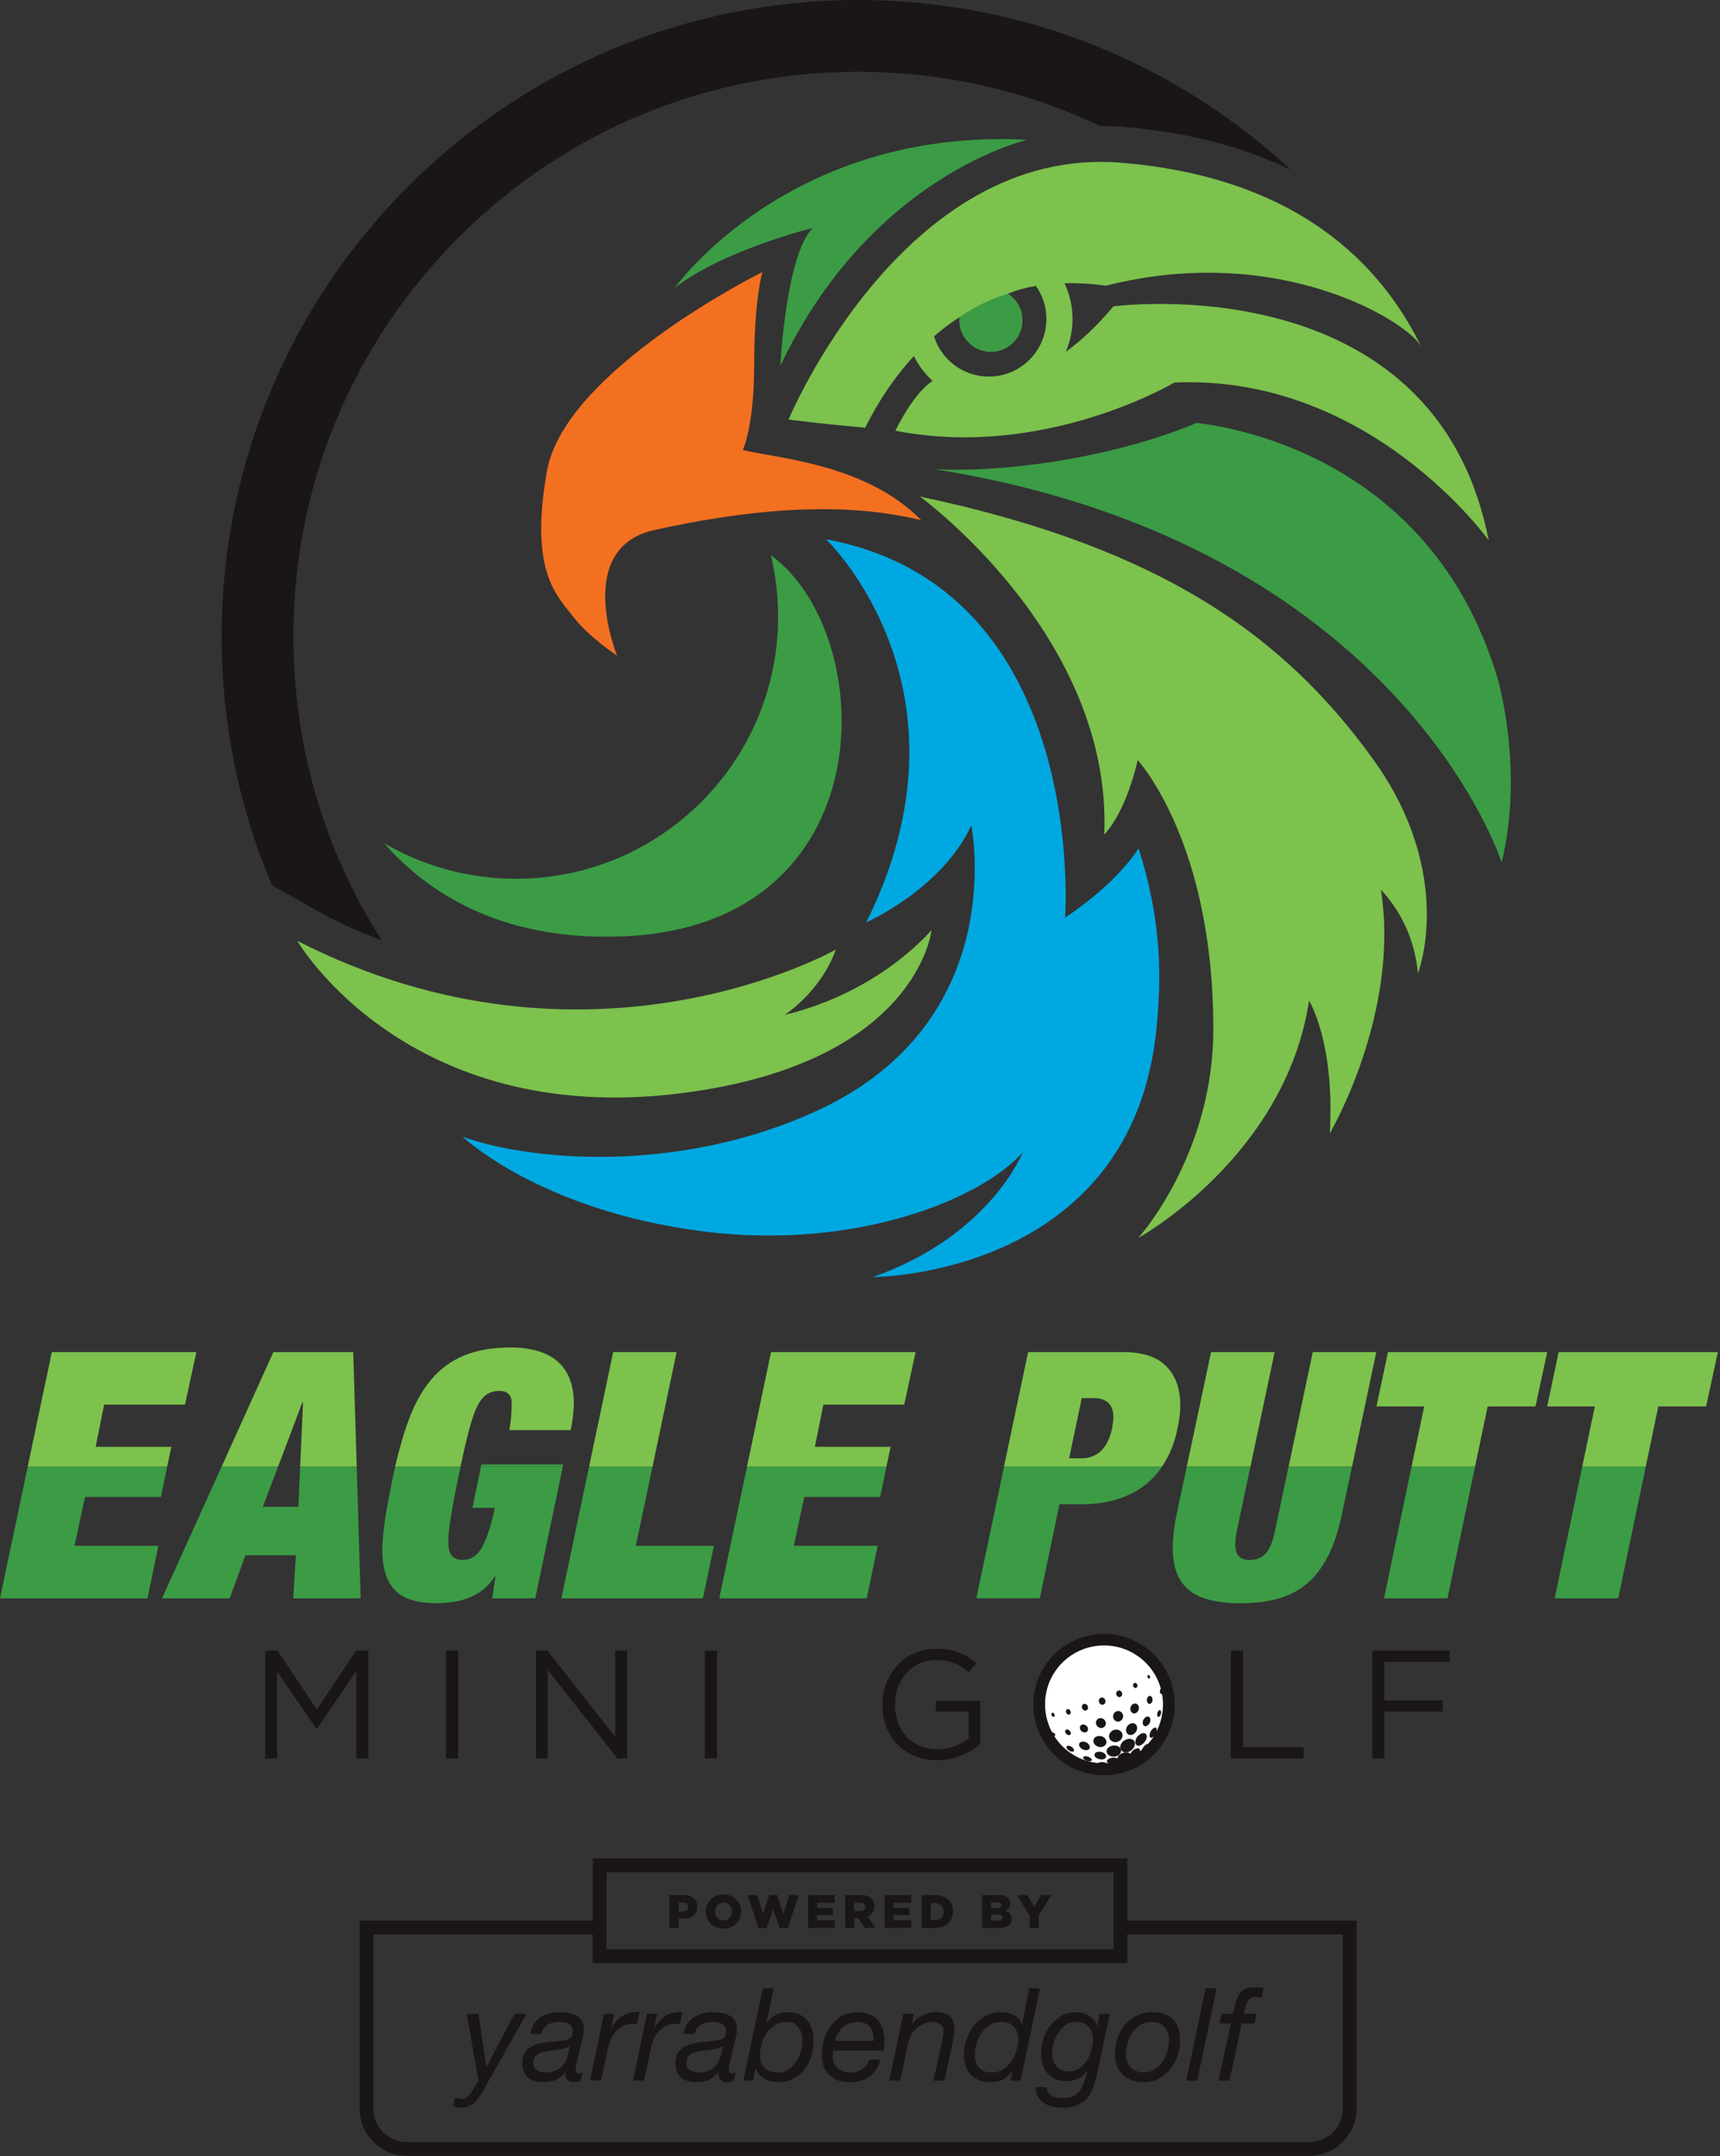 <svg width="375" height="470" fill="none" xmlns="http://www.w3.org/2000/svg"><rect width="100%" height="100%" fill="#333333" stroke="none"/><g clip-path="url(#a)"><path d="M240.711 385.469c7.694 0 13.93-6.236 13.93-13.93 0-7.693-6.236-13.93-13.93-13.93-7.693 0-13.93 6.237-13.93 13.93 0 7.694 6.237 13.93 13.93 13.93Z" fill="#fff"/><path d="M161.942 98.087s2.49-4.98 2.49-18.86c0-13.88 1.78-19.93 1.78-19.93s-43.06 21.35-46.97 43.41c-3.91 22.06 2.3 27.21 5.69 31.67 3.39 4.46 9.61 8.54 9.61 8.54s-9.61-23.48 8.18-27.4c17.79-3.91 39.26-6.76 58.12-2.13-11.98-12.22-30.96-13.4-38.9-15.3Z" fill="#F37021"/><path d="M223.977 30.48c-52.07-2.73-76.86 32.26-76.86 32.26 10.67-8.3 30.13-13.05 30.13-13.05-5.87 5.52-7.12 30.07-7.12 30.07 19.75-41.63 53.85-49.28 53.85-49.28ZM326.45 147.666c-15.66-51.95-65.14-55.18-65.47-55.51-19.33 8.07-43.6 10.96-57.41 10.08 101.65 16.13 123.83 85.75 123.83 85.75 4.98-20.64-.95-40.33-.95-40.33v.01Z" fill="#3B9C45"/><path d="M200.547 108.227s41.99 30.42 40.21 73.66c0 0 4.45-4.09 7.29-16.19 0 0 16.49 17.74 16.49 58.59 0 27.52-16.37 45.55-16.37 45.55s32.02-17.55 37.24-51.71c0 0 5.69 9.13 4.51 28.94 0 0 15.42-26.21 11.15-53.14 4.75 5.09 7.47 11.45 8.07 18.27 0 0 8.48-21.59-9.96-46.97-18.56-25.54-44.54-45.61-98.62-56.99l-.01-.01Z" fill="#7CC24D"/><path d="M248.229 184.909s-4.09 7.12-16.01 15.12c0 0 5.28-71.82-52.13-82.49 0 0 34.16 32.5 8.78 83.5 0 0 16.49-7.24 22.89-21.11 0 0 8.83 42.61-33.57 62.15-30.36 14-62.86 10.91-77.33 5.69 0 0 16.87 16.13 52.43 20.64 33.69 4.27 61.2-7.35 69.74-17.32 0 0-7.12 18.27-32.74 27.28 0 0 56.93 0 61.91-54.8.88-9.68 1.36-21.94-3.97-38.67v.01Z" fill="#00A8E1"/><path d="M171.914 91.45c9.61 1.19 10.2 1.13 16.72 1.78 3.05-6.16 6.71-11.38 10.61-15.62 1.02 2.05 2.4 3.88 4.08 5.41-4.32 2.81-8.1 10.87-8.1 10.87 32.56 6.35 60.79-10.5 60.79-10.5 42.7-1.9 68.56 34.4 68.56 34.4-11.86-60.49-81.84-51-81.84-51-3.55 4.26-7.03 7.48-10.35 9.89.93-2.19 1.45-4.6 1.45-7.13 0-2.79-.63-5.44-1.76-7.81 5.07-.12 9 .54 9 .54 37.95-9.61 65.92 7.89 68.79 13.28-7.02-14.28-23.37-36.65-65.47-40.09-47.53-3.88-72.47 55.98-72.47 55.98h-.01Zm56.22-21.91c0 6.93-5.62 12.54-12.54 12.54-5.61 0-10.36-3.68-11.96-8.76 1.85-1.61 3.73-3.01 5.59-4.2-.02.23-.03.45-.03.69 0 3.78 3.07 6.85 6.85 6.85s6.85-3.07 6.85-6.85c0-2.42-1.26-4.55-3.16-5.77 1.95-.82 4.03-1.37 6.11-1.73 1.44 2.04 2.3 4.53 2.3 7.23h-.01ZM148.542 238.291c51.62-6.53 54.561-35.58 54.561-35.58s-11.15 13.52-32.02 18.5c0 0 7.829-4.98 11.149-14.23 0 0-53.73 30.6-117.419-1.9 0 0 23.72 40.8 83.74 33.21h-.011Z" fill="#7CC24D"/><path d="M83.22 204.95c-12.53-19.59-19.25-42.36-19.25-66.17 0-32.89 12.81-63.8 36.06-87.06 23.25-23.25 54.17-36.06 87.06-36.06 18.55 0 36.47 4.08 52.74 11.8h.11c1.68 0 3.38.07 5.07.21 13.68 1.12 25.86 4.26 36.39 9.33-24.75-22.96-57.89-37-94.31-37C110.45 0 48.32 62.13 48.32 138.77c0 19.22 3.91 37.53 10.98 54.18l9.37 5.32c4.65 2.64 9.51 4.86 14.56 6.68h-.01Z" fill="#1A1617"/><path d="M168.059 121.008c1.03 4.29 1.59 8.76 1.59 13.37 0 31.57-25.6 57.17-57.17 57.17-10.49 0-20.31-2.84-28.76-7.77 16.82 19.1 38.98 20.81 51.77 20.34 57.82-2.1 56.29-65.84 32.57-83.11Z" fill="#3B9C45"/><path d="M57.828 359.797h2.68l8.56 12.82 8.56-12.82h2.68v23.49h-2.65v-19.02l-8.56 12.58h-.13l-8.56-12.55v18.99h-2.58v-23.49ZM97.258 359.797h2.65v23.49h-2.65v-23.49ZM116.859 359.797h2.48l14.8 18.82v-18.82h2.58v23.49h-2.11l-15.17-19.26v19.26h-2.58v-23.49ZM153.672 359.797h2.65v23.49h-2.65v-23.49ZM192.359 371.611v-.07c0-6.44 4.73-12.15 11.78-12.15 3.96 0 6.41 1.14 8.76 3.12l-1.71 2.01c-1.81-1.58-3.83-2.68-7.15-2.68-5.2 0-8.92 4.4-8.92 9.63v.07c0 5.6 3.59 9.76 9.29 9.76 2.68 0 5.17-1.04 6.78-2.35v-5.84h-7.15v-2.38h9.7v9.36c-2.18 1.95-5.47 3.59-9.43 3.59-7.38 0-11.94-5.37-11.94-12.08l-.01.01ZM268.359 359.797h2.65v21.04h13.22v2.45h-15.87v-23.49ZM299.195 359.797h16.88v2.45h-14.23v8.39h12.72v2.42h-12.72v10.23h-2.65v-23.49Z" fill="#1A1617"/><path d="M37.359 315.369h-16.5l1.85-9.2h17.63l2.47-11.45h-31.51l-5.26 24.98H36.449l.91-4.33ZM65.933 305.659h.14l-.63 14.04h12.33l-.76-24.98h-17.41l-11.29 24.98h12.31l5.31-14.04Z" fill="#7CC24D"/><path d="M122.802 319.219h-17.85l-.1.48h17.85l.1-.48Z" fill="#3B9C45"/><path d="M102.793 309.861c.71-2.4 1.53-4.11 2.45-5.14.92-1.03 2.13-1.54 3.63-1.54 1.65 0 2.54.77 2.69 2.29 0 2.31-.17 4.39-.51 6.26h13.37c.46-2.26.69-4.19.69-5.79 0-2.79-.56-5.1-1.67-6.94-1.11-1.83-2.71-3.17-4.78-4.02-2.07-.85-4.49-1.27-7.25-1.27-4 0-7.41.59-10.25 1.76-2.83 1.18-5.22 2.93-7.16 5.25-1.94 2.33-3.54 5.17-4.8 8.52-1.1 2.92-2.12 6.41-3.07 10.46h14.26c.96-4.45 1.75-7.73 2.38-9.84h.02ZM147.52 294.719h-13.83l-5.26 24.98h13.83l5.26-24.98ZM194.169 315.369h-16.5l1.85-9.2h17.63l2.47-11.45h-31.51l-5.25 24.98h30.4l.91-4.33ZM254.151 318.409c1.2-2.09 2.06-4.48 2.6-7.17.39-1.81.58-3.45.58-4.9 0-3.63-1.02-6.47-3.05-8.53-2.03-2.06-5.16-3.09-9.38-3.09h-20.75l-5.26 24.97h34.44c.28-.42.56-.84.81-1.29l.01.01Zm-11.68-7.1c-.94 4.37-3.2 6.56-6.76 6.56h-2.62l2.76-13.12h2.58c2.88 0 4.32 1.42 4.32 4.26 0 .36-.1 1.13-.29 2.3h.01ZM300.068 294.719h-13.851l-5.279 24.98h13.839l5.291-24.98ZM277.902 294.719h-13.86l-5.3 24.98h13.88l5.28-24.98ZM324.342 306.569h10.43l2.55-11.85h-34.71l-2.51 11.85h10.4l-2.75 13.13h13.84l2.75-13.13ZM361.55 306.569h10.43l2.55-11.85h-34.71l-2.5 11.85h10.39l-2.75 13.13h13.85l2.74-13.13Z" fill="#7CC24D"/><path d="m32.16 348.403 2.36-11.45H16.24l2.29-10.65h16.54l1.38-6.6H6.04L0 348.403h32.16ZM50.078 348.403l3.42-9.38h11.01l-.58 9.38h14.71l-.87-28.7h-12.33l-.39 8.75h-7.74l3.31-8.75h-12.31l-12.98 28.7h14.75ZM84.367 328.543c-.23 1.27-.45 2.79-.67 4.56-.22 1.77-.33 3.39-.33 4.87 0 3.83.9 6.7 2.71 8.61 1.8 1.91 4.84 2.87 9.1 2.87 6.08 0 10.3-1.94 12.65-5.81h.18l-.69 4.76h9.38l6-28.7h-17.84l-1.86 8.97h4.91c-.68 3.08-1.37 5.43-2.07 7.07-.7 1.64-1.45 2.76-2.23 3.36-.79.61-1.7.91-2.74.91-1.11 0-1.91-.31-2.4-.94-.48-.63-.73-1.68-.73-3.16 0-2.35.76-7.13 2.29-14.35.14-.64.27-1.26.4-1.86H86.167c-.14.6-.28 1.22-.42 1.84-.68 3.39-1.13 5.72-1.36 7h-.02ZM153.248 348.403l2.4-11.45h-17.03l3.64-17.25h-13.83l-6.03 28.7h30.85ZM188.973 348.403l2.369-11.45h-18.28l2.291-10.65h16.53l1.379-6.6h-30.399l-6.051 28.7h32.161ZM226.697 348.397l4.29-20.5h4.87c2.76 0 5.32-.36 7.69-1.09 2.36-.73 4.42-1.779 6.18-3.179 1.38-1.09 2.58-2.411 3.62-3.94h-34.44l-6.04 28.7h13.85l-.02.009ZM255.688 337.319c0 3 .56 5.4 1.69 7.18 1.13 1.78 2.779 3.05 4.959 3.82 2.18.76 4.9 1.15 8.15 1.15 3.01 0 5.7-.33 8.07-.98 2.38-.65 4.47-1.72 6.27-3.2 1.81-1.48 3.36-3.48 4.67-6.01s2.34-5.64 3.09-9.32l2.171-10.24h-13.831l-2.9 13.73c-.48 2.47-1.169 4.19-2.049 5.14-.88.96-2.04 1.44-3.47 1.44-1.07 0-1.871-.26-2.401-.78-.53-.52-.8-1.44-.8-2.74 0-.58.13-1.6.4-3.05l2.9-13.73h-13.879l-2.171 10.24c-.58 2.76-.869 5.22-.869 7.38v-.03ZM315.582 348.403l6.01-28.7h-13.84l-6.01 28.7h13.84ZM352.803 348.403l6.01-28.7h-13.85l-6.01 28.7h13.85Z" fill="#3B9C45"/><path d="M105.177 456.003c-.3.47-.6.92-.89 1.34-.29.42-.62.79-.99 1.1-.37.31-.78.55-1.23.73-.45.18-.99.27-1.61.27-.28 0-.57-.03-.87-.1-.3-.07-.56-.15-.79-.27l.42-1.94c.19.11.41.21.68.28.26.07.5.11.7.11.54 0 .99-.15 1.32-.44.34-.29.65-.67.93-1.14l1.47-2.42-2.57-14.57h2.57l1.69 11.58h.06l6.12-11.58h2.62l-9.64 17.05h.01ZM115.637 443.339c.11-.81.36-1.51.75-2.1.38-.59.86-1.08 1.42-1.48.56-.39 1.2-.69 1.92-.87.71-.19 1.46-.28 2.23-.28.7 0 1.37.06 2.02.17.65.11 1.22.31 1.71.59.49.28.88.66 1.17 1.14.29.48.44 1.08.44 1.82 0 .41-.05.86-.16 1.34-.1.48-.2.92-.3 1.31l-.93 3.97c-.06.3-.14.64-.24 1.01-.1.38-.16.73-.16 1.07 0 .34.07.57.2.71.13.13.3.2.51.2.11 0 .24-.02.38-.07s.27-.09.38-.13l-.37 1.77c-.19.1-.43.17-.72.24-.29.07-.54.1-.75.1-.66 0-1.16-.18-1.49-.55-.33-.37-.47-.87-.39-1.51l-.06-.06c-.51.68-1.14 1.2-1.89 1.56-.75.37-1.75.55-2.99.55-.6 0-1.17-.07-1.72-.22s-1.02-.39-1.42-.72c-.4-.33-.72-.75-.96-1.27-.23-.52-.35-1.15-.35-1.9 0-1.05.23-1.88.69-2.49.46-.61 1.05-1.07 1.78-1.38.72-.31 1.52-.52 2.38-.63.86-.11 1.7-.21 2.51-.28.64-.06 1.19-.12 1.65-.18.46-.06.84-.17 1.14-.32.3-.15.52-.37.66-.65s.21-.67.21-1.16c0-.39-.1-.71-.28-.96-.19-.24-.42-.44-.7-.58-.28-.14-.6-.24-.94-.3-.35-.06-.68-.08-1-.08-.45 0-.9.05-1.34.14-.44.1-.84.25-1.2.47-.36.21-.66.49-.9.82-.24.33-.4.73-.48 1.2h-2.4l-.01-.01Zm.62 6.37c0 .68.27 1.18.8 1.52.54.34 1.14.51 1.82.51 1.9 0 3.26-.64 4.09-1.92.39-.55.66-1.14.8-1.78.14-.64.3-1.3.47-1.97h-.06c-.26.15-.57.28-.93.38-.36.1-.74.19-1.14.27-.4.08-.83.14-1.28.18-.45.05-.89.1-1.32.15-.43.06-.85.14-1.24.25-.39.11-.74.27-1.03.47-.29.2-.53.45-.7.76-.18.31-.27.7-.27 1.17M131.678 438.941h2.26l-.7 3.13h.06c.56-1 1.28-1.82 2.16-2.48.87-.66 1.92-.99 3.14-.99.15 0 .29 0 .42-.03.13-.02.27 0 .42.03l-.56 2.56c-.11-.02-.24-.03-.37-.03h-.34c-.3 0-.55 0-.73.02-.19 0-.42.05-.7.13-.66.17-1.24.46-1.76.87s-.96.91-1.34 1.49c-.32.47-.57 1.02-.76 1.65-.19.63-.34 1.22-.45 1.76l-1.38 6.45h-2.4l3.04-14.57-.01.01ZM141.056 438.941h2.26l-.71 3.13h.06c.56-1 1.28-1.82 2.16-2.48.87-.66 1.92-.99 3.14-.99.15 0 .29 0 .42-.03.13-.02.27 0 .42.03l-.56 2.56c-.11-.02-.23-.03-.37-.03h-.34c-.3 0-.55 0-.73.02-.19 0-.42.05-.7.13-.66.17-1.24.46-1.76.87s-.96.91-1.34 1.49c-.32.47-.57 1.02-.76 1.65-.19.63-.34 1.22-.45 1.76l-1.38 6.45h-2.4l3.04-14.57v.01ZM149.036 443.339c.11-.81.36-1.51.75-2.1.38-.59.86-1.08 1.42-1.48.56-.39 1.2-.69 1.92-.87.71-.19 1.46-.28 2.23-.28.7 0 1.37.06 2.01.17.65.11 1.22.31 1.71.59.49.28.88.66 1.17 1.14.29.48.44 1.08.44 1.82 0 .41-.05.86-.16 1.34-.11.48-.2.92-.3 1.31l-.93 3.97c-.06.3-.14.64-.24 1.01-.1.38-.15.73-.15 1.07 0 .34.06.57.2.71.13.13.3.2.51.2.11 0 .24-.02.38-.07s.27-.09.38-.13l-.37 1.77c-.19.1-.43.17-.72.24-.29.07-.54.1-.75.1-.66 0-1.16-.18-1.49-.55-.33-.37-.47-.87-.39-1.51l-.06-.06c-.51.68-1.14 1.2-1.89 1.56-.75.37-1.75.55-2.99.55-.6 0-1.17-.07-1.72-.22s-1.02-.39-1.42-.72c-.4-.33-.72-.75-.96-1.27-.23-.52-.35-1.15-.35-1.9 0-1.05.23-1.88.69-2.49.46-.61 1.05-1.07 1.78-1.38.72-.31 1.52-.52 2.38-.63.86-.11 1.7-.21 2.51-.28.64-.06 1.19-.12 1.65-.18.46-.06.84-.17 1.14-.32.3-.15.52-.37.66-.65s.21-.67.21-1.16c0-.39-.1-.71-.28-.96-.19-.24-.42-.44-.7-.58-.28-.14-.6-.24-.94-.3-.35-.06-.68-.08-1-.08-.45 0-.9.05-1.34.14-.44.1-.84.25-1.2.47-.36.21-.66.49-.9.82-.24.33-.4.73-.48 1.2h-2.4l-.01-.01Zm.62 6.37c0 .68.27 1.18.8 1.52.54.34 1.14.51 1.82.51 1.9 0 3.26-.64 4.09-1.92.39-.55.66-1.14.8-1.78.14-.64.3-1.3.47-1.97h-.06c-.26.15-.57.28-.93.38-.36.1-.74.19-1.14.27-.4.08-.83.14-1.28.18-.45.05-.89.1-1.32.15-.43.06-.85.14-1.24.25-.39.11-.74.27-1.03.47-.29.2-.53.45-.7.76-.18.31-.27.7-.27 1.17M239.343 451.399c-.17.75-.35 1.48-.54 2.17-.19.7-.38 1.3-.59 1.81-.62 1.46-1.49 2.51-2.61 3.13-1.12.62-2.46.93-4.02.93-.73 0-1.45-.08-2.14-.25-.7-.17-1.31-.43-1.85-.79-.54-.36-.97-.82-1.3-1.4-.33-.57-.5-1.26-.52-2.07h2.4c.04.49.16.89.38 1.2.22.31.49.55.82.73.33.18.71.3 1.14.37.43.07.87.1 1.32.1.92 0 1.68-.17 2.27-.51.59-.34 1.07-.79 1.45-1.34.38-.55.67-1.18.89-1.87.22-.69.42-1.41.61-2.14l-.06-.06c-.53.79-1.18 1.36-1.97 1.7-.79.35-1.64.52-2.57.52-.93 0-1.7-.15-2.38-.45-.68-.3-1.25-.72-1.71-1.25-.45-.54-.79-1.17-1.03-1.92-.23-.74-.35-1.55-.35-2.41 0-1.07.17-2.14.52-3.21.35-1.07.85-2.03 1.49-2.89.65-.85 1.44-1.55 2.38-2.09.94-.53 2-.8 3.19-.8.53 0 1.04.07 1.55.21.51.14.97.34 1.4.59.42.25.78.56 1.07.93.29.37.49.78.61 1.23v.06h.06l.45-2.68h2.25l-2.62 12.46.01-.01Zm-9.95-3.8c0 .53.08 1.02.23 1.49.15.47.37.88.66 1.24.29.36.66.64 1.11.86.45.22.98.32 1.58.32.9 0 1.69-.23 2.35-.68.67-.45 1.22-1.02 1.65-1.72.43-.7.76-1.45.97-2.27.22-.82.32-1.59.32-2.33 0-1.15-.31-2.07-.92-2.76-.61-.7-1.55-1.04-2.8-1.04-.85 0-1.59.23-2.23.7-.64.47-1.17 1.05-1.61 1.73-.43.69-.76 1.43-.99 2.23-.23.8-.34 1.54-.34 2.21M243.07 447.769c0-1.18.18-2.33.55-3.44.37-1.11.9-2.09 1.61-2.93.71-.85 1.56-1.52 2.57-2.03 1-.51 2.15-.76 3.42-.76 1.96 0 3.45.52 4.5 1.55 1.04 1.03 1.57 2.53 1.57 4.48 0 1.18-.18 2.33-.54 3.44-.36 1.11-.88 2.09-1.58 2.95-.7.86-1.54 1.54-2.54 2.06s-2.13.77-3.41.77c-.96 0-1.82-.15-2.58-.45-.76-.3-1.41-.72-1.93-1.27-.53-.55-.93-1.19-1.21-1.93-.28-.74-.42-1.55-.42-2.44m2.4-.03c0 1.2.34 2.17 1.01 2.9.68.73 1.67 1.1 2.99 1.1.86 0 1.63-.23 2.31-.68.68-.45 1.24-1.02 1.7-1.71.46-.69.81-1.43 1.04-2.24.23-.81.35-1.57.35-2.28 0-.56-.08-1.1-.22-1.61-.15-.51-.39-.94-.71-1.31-.32-.37-.72-.66-1.2-.87-.48-.22-1.05-.32-1.71-.32-.92 0-1.73.23-2.42.68-.69.45-1.28 1.02-1.75 1.7-.47.69-.82 1.44-1.06 2.27-.23.83-.35 1.62-.35 2.37M262.847 433.391h2.4l-4.23 20.13h-2.4l4.23-20.13ZM268.376 441.062h-2.48l.42-2.11h2.48c.19-.73.36-1.45.52-2.14.16-.69.39-1.31.69-1.85.3-.54.72-.97 1.25-1.3.54-.33 1.28-.49 2.24-.49.34 0 .68.01 1.01.04.33.03.67.09.99.18l-.39 2.03c-.41-.09-.79-.14-1.13-.14-.6 0-1.06.11-1.37.32-.31.22-.55.5-.72.85-.17.35-.3.74-.39 1.17-.1.43-.21.87-.34 1.32h2.79l-.39 2.11h-2.82l-2.68 12.46h-2.4l2.71-12.46.01.01ZM166.285 433.391h2.4l-1.55 7.36.06.06c.55-.7 1.2-1.24 1.96-1.62.76-.38 1.59-.58 2.5-.58.98 0 1.82.15 2.54.46.71.31 1.31.74 1.78 1.28s.82 1.21 1.06 1.99c.23.78.35 1.63.35 2.55 0 1.13-.17 2.23-.51 3.31-.34 1.08-.84 2.04-1.49 2.88-.66.84-1.46 1.51-2.41 2.01-.95.51-2.04.76-3.28.76-.68 0-1.3-.09-1.86-.27-.56-.18-1.06-.41-1.48-.71-.42-.29-.77-.62-1.04-.99s-.45-.73-.52-1.08h-.06l-.54 2.71h-2.14l4.26-20.12h-.03Zm8.68 11.5c0-.58-.07-1.13-.21-1.63-.14-.51-.35-.95-.62-1.32-.27-.38-.62-.67-1.03-.89-.41-.22-.9-.32-1.47-.32-1.05 0-1.96.24-2.71.72s-1.37 1.09-1.85 1.82-.83 1.53-1.06 2.4c-.23.86-.34 1.68-.34 2.45 0 1.15.37 2.04 1.1 2.68.73.64 1.69.96 2.88.96.86 0 1.63-.23 2.28-.68.66-.45 1.21-1.01 1.66-1.69.45-.68.79-1.41 1.01-2.21.23-.8.34-1.55.34-2.27M181.642 446.955c-.06.43-.09.86-.09 1.27 0 .56.1 1.07.31 1.51.21.44.49.81.85 1.1.36.29.76.52 1.21.68.45.16.92.24 1.41.24 1.05 0 1.93-.24 2.64-.72.7-.48 1.23-1.17 1.56-2.07h2.4c-.19.81-.49 1.52-.9 2.13-.41.61-.91 1.12-1.49 1.54-.58.41-1.23.72-1.94.93-.71.21-1.47.31-2.26.31-1.2 0-2.2-.19-3-.56-.8-.38-1.43-.85-1.9-1.42s-.8-1.2-.99-1.89c-.19-.69-.28-1.35-.28-1.99 0-1.39.2-2.66.61-3.82.4-1.15.95-2.15 1.63-2.97.69-.83 1.48-1.47 2.4-1.92.91-.45 1.86-.68 2.86-.68 2.14 0 3.71.56 4.69 1.69.99 1.13 1.48 2.71 1.48 4.76 0 .38-.03.73-.08 1.07-.06.34-.1.61-.14.82h-10.96l-.02-.01Zm8.79-2.11c.04-.51 0-1.01-.1-1.51s-.29-.94-.55-1.32c-.26-.38-.63-.7-1.08-.93-.46-.23-1.02-.35-1.68-.35-.71 0-1.34.11-1.89.32-.55.22-1.02.51-1.42.89-.4.38-.75.81-1.04 1.31-.29.5-.52 1.03-.69 1.59h8.46-.01ZM196.945 438.942h2.31l-.45 2.2h.06c.6-.83 1.36-1.46 2.28-1.89.92-.43 1.89-.65 2.9-.65 1.37 0 2.39.3 3.06.9.67.6 1 1.55 1 2.85 0 .32-.04.73-.11 1.24-.08.51-.18 1.04-.31 1.61l-1.77 8.32h-2.4l1.86-8.51c.02-.13.05-.3.1-.51.05-.21.08-.42.11-.64.03-.22.06-.42.08-.62.03-.2.04-.36.04-.49 0-.7-.24-1.21-.73-1.54-.49-.33-1.09-.49-1.8-.49-.66 0-1.31.16-1.96.48-.65.32-1.2.72-1.65 1.21-.43.38-.77.83-1.01 1.37-.24.54-.44 1.09-.59 1.68l-1.69 8.06h-2.4l3.07-14.57v-.01ZM222.516 453.518h-2.26l.51-2.09h-.06c-.71.94-1.45 1.58-2.21 1.92-.76.34-1.63.51-2.61.51s-1.76-.14-2.47-.44c-.7-.29-1.3-.7-1.79-1.23s-.86-1.16-1.1-1.89c-.24-.73-.37-1.54-.37-2.42 0-1.11.18-2.21.55-3.31.37-1.1.89-2.09 1.58-2.97.69-.88 1.53-1.6 2.54-2.16 1-.56 2.15-.83 3.42-.83.45 0 .91.04 1.38.13.47.08.92.23 1.34.42.42.2.79.46 1.11.79.32.33.55.74.7 1.23h.06l1.55-7.78h2.37l-4.26 20.12h.02Zm-9.95-5.64c0 1.18.3 2.12.89 2.82.59.7 1.54 1.04 2.86 1.04.9 0 1.71-.23 2.42-.71.71-.47 1.31-1.06 1.79-1.78.48-.71.84-1.49 1.1-2.34.25-.85.38-1.65.38-2.42 0-1.09-.32-1.99-.94-2.71-.63-.71-1.54-1.07-2.72-1.07-.96 0-1.79.22-2.51.66-.71.44-1.32 1.01-1.8 1.7-.49.7-.86 1.47-1.1 2.31-.24.84-.37 1.67-.37 2.48" fill="#1A1617"/><path d="M245.778 418.638v-13.56h-116.54v13.56H78.398v40.96c0 5.68 4.62 10.31 10.31 10.31H285.478c5.68 0 10.3-4.62 10.3-10.31v-40.96h-50Zm-113.54-10.56h110.54v16.79h-110.54v-16.79Zm160.54 51.52c0 4.03-3.28 7.31-7.3 7.31H88.698c-4.03 0-7.31-3.28-7.31-7.31v-37.96h47.84v6.23h116.54v-6.23h47v37.96h.01Z" fill="#1A1617"/><path d="M145.961 413.07h3.09c1.81 0 2.98.93 2.98 2.52v.02c0 1.71-1.3 2.6-3.08 2.6h-1v2.05h-1.99v-7.19Zm2.95 3.57c.7 0 1.14-.38 1.14-.94v-.02c0-.62-.44-.93-1.15-.93h-.94v1.9h.96l-.01-.01ZM153.867 416.69v-.02c0-2.06 1.66-3.74 3.88-3.74 2.22 0 3.86 1.65 3.86 3.72v.02c0 2.06-1.66 3.74-3.88 3.74-2.22 0-3.86-1.65-3.86-3.72Zm5.7 0v-.02c0-1.05-.74-1.94-1.84-1.94s-1.83.88-1.83 1.92v.02c0 1.04.75 1.94 1.85 1.94s1.82-.88 1.82-1.92ZM162.979 413.067h2.11l1.25 4.16 1.39-4.18h1.71l1.39 4.18 1.25-4.16h2.06l-2.4 7.24h-1.74l-1.44-4.14-1.45 4.14h-1.74l-2.4-7.24h.01ZM176.172 413.073h5.78v1.68h-3.81v1.1h3.45v1.57h-3.45v1.139h3.86v1.691h-5.83v-7.191.011ZM184.258 413.07h3.4c1.1 0 1.86.29 2.34.77.42.42.64.96.64 1.67v.02c0 1.11-.58 1.84-1.48 2.22l1.71 2.51h-2.29l-1.45-2.18h-.88v2.18h-1.99v-7.19Zm3.32 3.45c.67 0 1.07-.33 1.07-.85v-.02c0-.57-.42-.86-1.08-.86h-1.31v1.74h1.32v-.01ZM192.867 413.073h5.78v1.68h-3.81v1.1h3.45v1.57h-3.45v1.139h3.86v1.691h-5.83v-7.191.011ZM200.961 413.07h2.78c2.56 0 4.05 1.48 4.05 3.55v.02c0 2.08-1.51 3.62-4.09 3.62h-2.74v-7.19Zm1.99 1.76v3.67h.81c1.2 0 1.99-.66 1.99-1.82v-.02c0-1.15-.79-1.83-1.99-1.83h-.81ZM214.133 413.07h3.69c.9 0 1.54.23 1.96.64.29.3.46.68.46 1.17v.02c0 .83-.47 1.32-1.11 1.6.87.29 1.43.78 1.43 1.76v.02c0 1.23-1.01 1.98-2.72 1.98h-3.71v-7.19Zm4.15 2.22c0-.4-.32-.62-.9-.62h-1.3v1.26h1.25c.61 0 .96-.21.96-.63v-.02l-.01.01Zm-.69 2.04h-1.52v1.33h1.54c.62 0 .96-.24.96-.66v-.02c0-.39-.31-.65-.98-.65ZM224.482 417.57l-2.74-4.5h2.27l1.48 2.62 1.49-2.62h2.23l-2.73 4.47v2.72h-1.99v-2.69h-.01ZM249.537 358.91c-6.97-4.87-16.6-3.17-21.47 3.8-4.87 6.97-3.17 16.6 3.8 21.47 2.68 1.88 5.76 2.78 8.81 2.78 4.87 0 9.67-2.3 12.66-6.58 4.87-6.97 3.17-16.6-3.8-21.47Zm-3.04 24.01.09.06c-.04.02-.08.05-.13.07.02-.04.04-.07.06-.11 0 0 0-.02-.02-.02Zm5.59-5.4c.02-.06.05-.12.06-.19.14-.57-.06-.98-.62-.66-.78.54-1.06 1.62-.82 1.99.17.26.53.11.85-.23-.1.16-.19.32-.3.48-.3.44-.64.84-.99 1.22-.08 0-.18.02-.34.1-.51.31-.83.79-.95 1.14-.16.13-.31.27-.47.39.18-.54-.19-.89-1.01-.53-.62.31-.99.8-1.07 1.21 0-.03 0-.05.01-.08 0-.01.01-.03.01-.05-.48-.59-1.43-.3-1.71-.2-.88.37-1.13.91-1.1 1.27v-.1c-.47-.2-.99-.22-1.55-.06-1.02.37-.72.89-.68.94.05.07.12.13.21.19h-.28c-.34-.18-.94-.35-1.59-.22-.09.03-.26.07-.36.17-2.11-.21-4.19-.94-6.05-2.24-1.45-1.01-2.62-2.27-3.51-3.68.21.05.32-.11.21-.35-.08-.17-.29-.42-.53-.41-.02 0-.04 0-.06.01-.02 0-.01.03-.03.04-2.25-4.15-2.15-9.39.74-13.52 2.5-3.58 6.5-5.49 10.56-5.49 2.54 0 5.11.75 7.35 2.32 2.56 1.79 4.26 4.34 5.03 7.14h-.03c-.28.26-.21.94.05 1.12.09.06.17.05.24 0 .5 2.75.09 5.66-1.27 8.26v.02Z" fill="#1A1617"/><path d="M229.443 373.329h-.03c-.29.09-.23.65.1.85.26.16.49-.06.42-.4-.05-.2-.22-.47-.48-.45h-.01ZM233.42 373.078c-.06-.26-.32-.6-.69-.54-.49.15-.4.88.03 1.13.4.23.78-.1.66-.59ZM236.278 372.767c.53.31 1.08-.15.91-.77-.08-.3-.4-.72-.9-.59-.6.23-.52 1.06 0 1.36h-.01ZM240.026 371.508c.57.29 1.15-.26.96-.9-.1-.33-.47-.73-.99-.56-.63.29-.53 1.18.02 1.46h.01ZM243.788 369.867c.52.24 1.02-.3.83-.88-.11-.35-.47-.62-.9-.45-.56.3-.43 1.1.07 1.33ZM247.387 367.904c.39.16.73-.26.56-.72-.1-.27-.36-.47-.66-.32-.4.26-.28.88.1 1.04ZM250.448 365.882c.23.09.37-.21.25-.51-.06-.15-.23-.34-.42-.23-.24.2-.06.65.17.73v.01ZM233.418 377.563c-.1-.26-.43-.64-.87-.58-.03 0-.08.02-.11.03-.42.2-.2.93.35 1.15.47.19.81-.14.63-.6ZM236.034 377.513c.71.36 1.38-.16 1.14-.88-.13-.38-.59-.85-1.23-.72-.78.26-.61 1.25.09 1.6ZM239.525 376.512c.84.48 1.8-.25 1.54-1.16-.14-.47-.68-1.02-1.47-.79-.91.38-.82 1.52-.07 1.95ZM243.24 375.136c.84.47 1.83-.37 1.59-1.34-.12-.49-.66-1.06-1.46-.76-.93.46-.87 1.68-.12 2.1h-.01ZM246.836 373.334c.69.5 1.66-.35 1.45-1.28-.1-.46-.55-.96-1.24-.64-.81.48-.72 1.54-.21 1.92ZM251.259 370.254c-.08-.37-.38-.77-.83-.52-.53.38-.49 1.3-.06 1.59.48.32 1.04-.35.9-1.07h-.01ZM232.837 380.534c-.05.01-.12.02-.17.06-.43.27.17 1.06.92 1.21.52.11.75-.21.47-.64-.19-.29-.7-.67-1.21-.63h-.01ZM237.509 380.441c-.21-.42-.87-.94-1.67-.79-.06.02-.14.04-.2.07-.74.36-.34 1.37.66 1.7.91.29 1.58-.25 1.21-.98ZM239.2 378.467s-.09.03-.13.05c-.99.42-.89 1.66.17 2.14 1.12.5 2.29-.29 1.93-1.31-.19-.53-.92-1.16-1.96-.88h-.01ZM242.435 379.537c1.09.63 2.53-.34 2.27-1.54-.13-.6-.82-1.26-1.93-.89-1.23.55-1.25 1.9-.34 2.43ZM247.914 376.494c-.06-.55-.58-1.15-1.52-.76-1.07.57-1.099 1.75-.549 2.22.81.7 2.209-.29 2.069-1.47v.01ZM249.835 374.268c-.81.52-.86 1.54-.45 1.88.54.46 1.46-.37 1.43-1.29-.02-.45-.33-.93-.98-.6v.01ZM252.677 372.822c-.43.34-.48 1.12-.26 1.35.27.27.73-.29.74-.9 0-.31-.14-.66-.48-.45ZM236.489 382.833c-.08.02-.2.051-.28.141-.29.33.52.92 1.3.94.52.01.7-.271.38-.611-.23-.25-.82-.55-1.39-.47h-.01ZM241.059 382.49c-.22-.38-.93-.82-1.83-.62-.09.03-.21.07-.31.14-.65.42-.25 1.2.74 1.44 1.02.25 1.79-.28 1.4-.96ZM242.253 380.581c-1.32.53-1.18 1.601-.43 2.061.49.3 1.32.4 1.97 0 .4-.25.53-.59.57-.69.02-.07.07-.23.05-.43-.02-.15-.11-.271-.14-.411-.03-.11-.64-.96-2.01-.53h-.01Z" fill="#1A1617"/><path d="M245.487 379.182c-1.31.62-1.56 1.86-.9 2.47.96.88 2.88-.19 2.86-1.6-.01-.77-.77-1.33-1.96-.87ZM248.7 377.931c-1.15.66-1.37 1.84-1.01 2.33.61.84 2.16-.4 2.32-1.56.1-.71-.37-1.21-1.31-.77Z" fill="#1A1617"/><path d="M209.18 69.801c0 3.78 3.07 6.85 6.85 6.85s6.85-3.07 6.85-6.85c0-2.42-1.26-4.55-3.16-5.77 0 0-5.04 1.3-10.5 5.08l-.03.69h-.01Z" fill="#3B9C45"/></g><defs><clipPath id="a"><path fill="#fff" d="M0 0h374.53v469.91H0z"/></clipPath></defs></svg>
